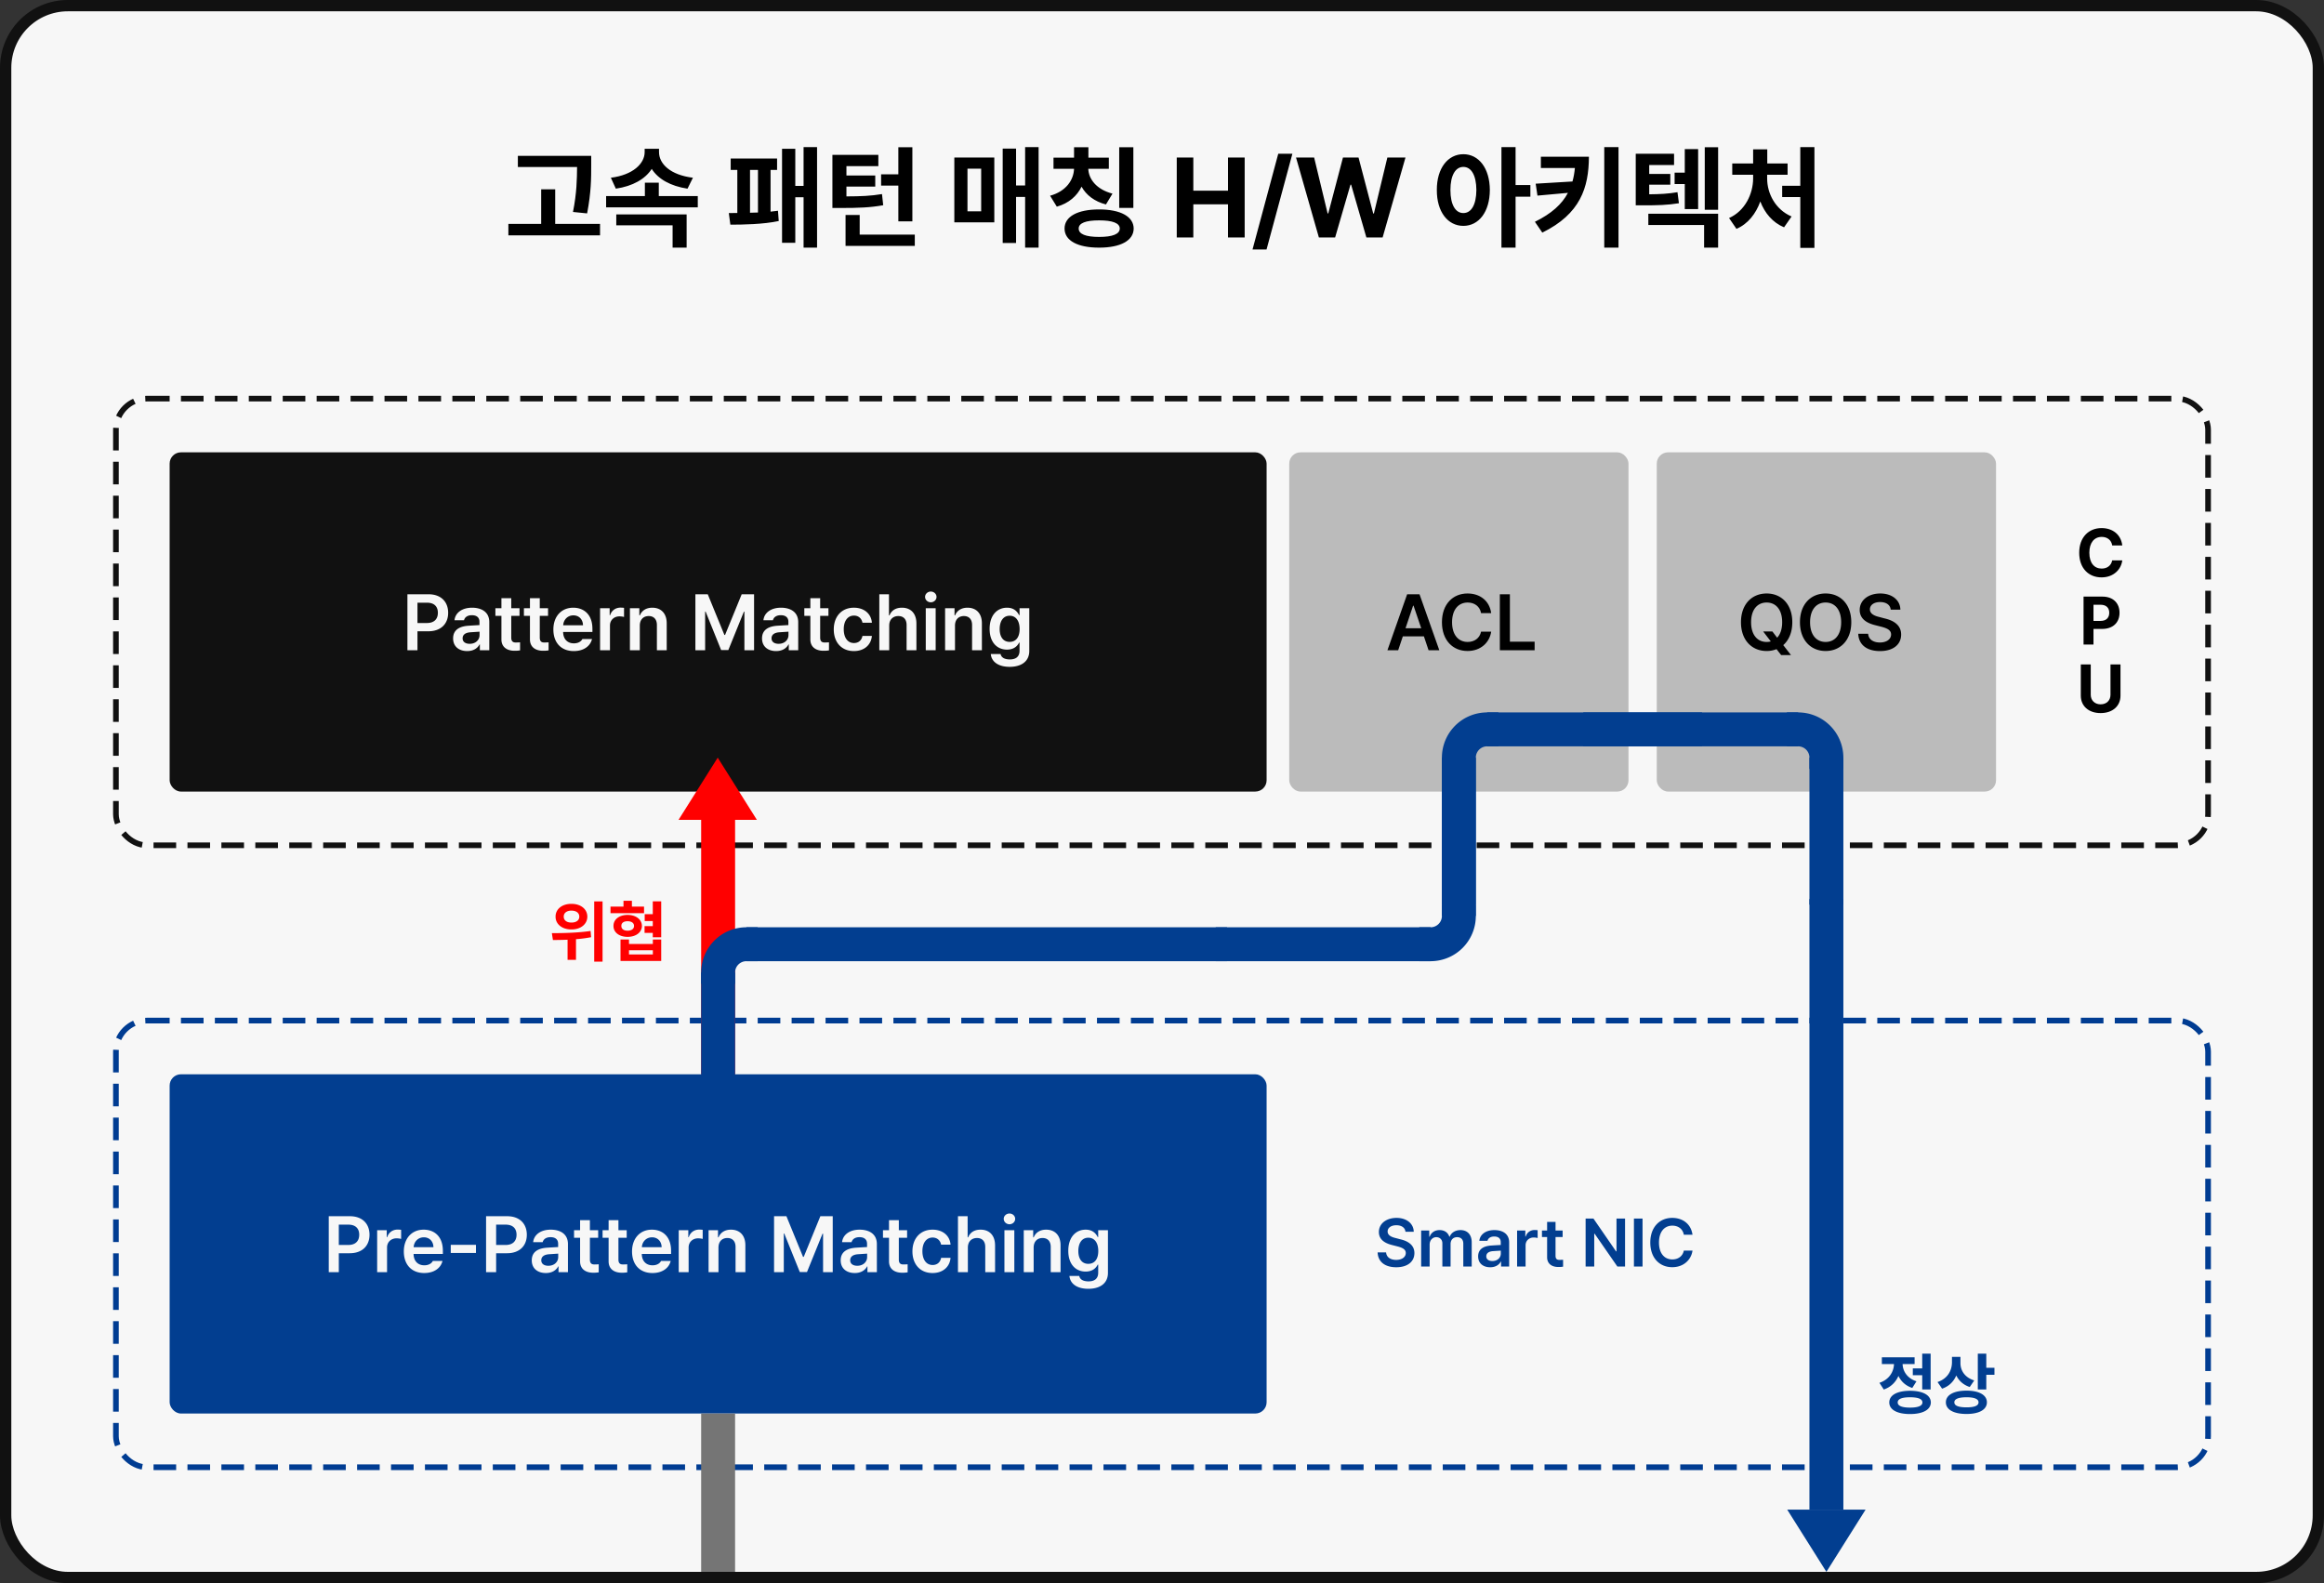 <svg width="411" height="280" viewBox="0 0 411 280" fill="none" xmlns="http://www.w3.org/2000/svg">
    <rect x="0" y="0" width="411" height="280" fill="#333333" stroke="none"/>
    <rect x="1" y="1" width="409" height="278" rx="11" fill="#F7F7F7" stroke="#111" stroke-width="2"/>
    <rect x="20.5" y="70.5" width="370" height="79" rx="5.5" fill="#F7F7F7" stroke="#111" stroke-dasharray="4 2"/>
    <rect x="20.5" y="180.5" width="370" height="79" rx="5.5" fill="#F7F7F7" stroke="#003C92" stroke-dasharray="4 2"/>
    <rect x="30" y="80" width="194" height="60" rx="2" fill="#111"/>
    <rect x="30" y="190" width="194" height="60" rx="2" fill="#023E90"/>
    <rect x="228" y="80" width="60" height="60" rx="2" fill="#BBB"/>
    <rect x="293" y="80" width="60" height="60" rx="2" fill="#BBB"/>
    <path d="M373.545 96.469c-.141-.938-.867-1.512-1.852-1.512-1.324 0-2.191 1.02-2.191 2.8 0 1.829.879 2.802 2.18 2.802.972 0 1.687-.539 1.863-1.453l1.781.011c-.199 1.571-1.512 3-3.668 3-2.273 0-3.949-1.594-3.949-4.36 0-2.765 1.711-4.359 3.949-4.359 1.957 0 3.434 1.125 3.668 3.07h-1.781zM368.477 114v-8.484h3.328c1.933 0 3.035 1.183 3.035 2.859 0 1.699-1.125 2.859-3.082 2.859h-1.524V114h-1.757zm1.757-4.184h1.243c1.043 0 1.546-.586 1.546-1.441 0-.844-.503-1.418-1.546-1.418h-1.243v2.859zm3.006 7.7h1.77v5.507c0 1.864-1.406 3.094-3.516 3.094-2.109 0-3.504-1.23-3.504-3.094v-5.507h1.758v5.367c0 .972.691 1.687 1.746 1.687 1.067 0 1.746-.715 1.746-1.687v-5.367z" fill="#000"/>
    <path d="M72.053 115v-9.898h3.719c2.269 0 3.486 1.38 3.486 3.281 0 1.9-1.23 3.267-3.514 3.267H73.83V115h-1.777zm1.777-4.812h1.668c1.34 0 1.941-.752 1.941-1.805 0-1.067-.601-1.791-1.941-1.791H73.83v3.596zm6.303 2.72c0-1.668 1.38-2.16 2.761-2.242.513-.034 1.58-.096 1.9-.109v-.588c0-.739-.478-1.162-1.339-1.162-.78 0-1.258.355-1.394.888h-1.682c.123-1.257 1.258-2.215 3.117-2.215 1.408 0 3.035.575 3.035 2.557V115h-1.668v-1.025h-.054c-.328.629-1.026 1.175-2.188 1.175-1.422 0-2.488-.779-2.488-2.242zm1.681-.013c0 .642.52.97 1.258.97 1.053 0 1.737-.697 1.737-1.531v-.615l-1.641.109c-.834.068-1.354.41-1.354 1.067zm10.063-5.319v1.34h-1.463v3.855c0 .711.355.862.793.862.205 0 .547-.014.766-.028v1.422a5.52 5.52 0 0 1-.985.069c-1.312 0-2.324-.643-2.31-2.037v-4.143H87.61v-1.34h1.067v-1.777h1.736v1.777h1.463zm5.045 0v1.34h-1.463v3.855c0 .711.355.862.793.862.205 0 .547-.014.766-.028v1.422a5.52 5.52 0 0 1-.985.069c-1.312 0-2.324-.643-2.31-2.037v-4.143h-1.067v-1.34h1.067v-1.777h1.736v1.777h1.463zm4.553 7.574c-2.243 0-3.61-1.49-3.61-3.814 0-2.297 1.395-3.856 3.514-3.856 1.818 0 3.391 1.135 3.391 3.747v.546h-5.182c.02 1.265.766 2.01 1.9 2.01.766 0 1.285-.328 1.504-.765h1.709c-.314 1.285-1.504 2.132-3.226 2.132zm-1.873-4.566h3.5c-.014-1.012-.684-1.75-1.696-1.75-1.052 0-1.75.8-1.804 1.75zm6.521 4.416v-7.424h1.695v1.231h.082c.26-.848.985-1.34 1.832-1.34.192 0 .465.013.629.041v1.613c-.15-.055-.519-.109-.806-.109-.971 0-1.682.67-1.682 1.613V115h-1.75zm7.027-4.348V115h-1.75v-7.424h1.668v1.258h.096c.342-.834 1.094-1.354 2.201-1.354 1.545 0 2.557 1.012 2.543 2.79V115h-1.736v-4.457c0-.998-.533-1.586-1.449-1.586-.93 0-1.573.615-1.573 1.695zm9.83-5.55h2.188l2.939 7.191h.123l2.94-7.191h2.187V115h-1.709v-6.809h-.095l-2.748 6.782h-1.272l-2.748-6.809h-.082V115h-1.723v-9.898zm11.786 7.806c0-1.668 1.38-2.16 2.761-2.242.513-.034 1.579-.096 1.901-.109v-.588c0-.739-.479-1.162-1.34-1.162-.779 0-1.258.355-1.395.888h-1.681c.123-1.257 1.258-2.215 3.117-2.215 1.408 0 3.035.575 3.035 2.557V115h-1.668v-1.025h-.055c-.328.629-1.025 1.175-2.187 1.175-1.422 0-2.488-.779-2.488-2.242zm1.681-.013c0 .642.52.97 1.258.97 1.053 0 1.736-.697 1.736-1.531v-.615l-1.64.109c-.834.068-1.354.41-1.354 1.067zm10.063-5.319v1.34h-1.463v3.855c0 .711.355.862.793.862.205 0 .547-.014.765-.028v1.422a5.51 5.51 0 0 1-.984.069c-1.312 0-2.324-.643-2.31-2.037v-4.143h-1.067v-1.34h1.067v-1.777h1.736v1.777h1.463zm4.498 7.574c-2.215 0-3.555-1.586-3.555-3.828 0-2.269 1.381-3.842 3.555-3.842 1.804 0 3.062 1.053 3.185 2.653h-1.668c-.136-.711-.656-1.258-1.504-1.258-1.08 0-1.804.916-1.804 2.406 0 1.531.711 2.448 1.804 2.448.78 0 1.354-.452 1.504-1.258h1.668c-.136 1.572-1.326 2.679-3.185 2.679zm6.248-4.498V115h-1.75v-9.898h1.709v3.732h.096c.341-.834 1.052-1.354 2.201-1.354 1.545 0 2.556.999 2.556 2.79V115h-1.736v-4.457c0-1.012-.547-1.586-1.463-1.586-.943 0-1.613.615-1.613 1.695zm6.467 4.348v-7.424h1.75V115h-1.75zm.888-8.477c-.547 0-1.011-.423-1.011-.957 0-.519.464-.943 1.011-.943.561 0 1.012.424 1.012.943 0 .534-.451.957-1.012.957zm4.28 4.129V115h-1.75v-7.424h1.668v1.258h.095c.342-.834 1.094-1.354 2.201-1.354 1.545 0 2.557 1.012 2.543 2.79V115h-1.736v-4.457c0-.998-.533-1.586-1.449-1.586-.93 0-1.572.615-1.572 1.695zm9.666 7.287c-1.969 0-3.213-.875-3.336-2.269h1.736c.123.642.738.957 1.627.957 1.039 0 1.723-.451 1.723-1.545v-1.422h-.082c-.274.547-.862 1.231-2.147 1.231-1.709 0-3.062-1.245-3.062-3.664 0-2.448 1.353-3.747 3.076-3.747 1.312 0 1.859.78 2.133 1.313h.082v-1.217h1.722v7.547c0 1.9-1.463 2.816-3.472 2.816zm0-4.416c1.121 0 1.763-.847 1.763-2.269 0-1.408-.629-2.352-1.763-2.352-1.162 0-1.764.998-1.764 2.352 0 1.367.615 2.269 1.764 2.269zM58.142 225v-9.898h3.718c2.27 0 3.487 1.38 3.487 3.281 0 1.9-1.23 3.267-3.514 3.267h-1.914V225h-1.777zm1.777-4.812h1.668c1.34 0 1.941-.752 1.941-1.805 0-1.067-.601-1.791-1.941-1.791h-1.668v3.596zM66.7 225v-7.424h1.695v1.231h.083c.26-.848.984-1.34 1.832-1.34.191 0 .464.013.629.041v1.613c-.15-.055-.52-.109-.807-.109-.97 0-1.682.67-1.682 1.613V225H66.7zm8.326.15c-2.242 0-3.609-1.49-3.609-3.814 0-2.297 1.394-3.856 3.514-3.856 1.818 0 3.39 1.135 3.39 3.747v.546H73.14c.02 1.265.765 2.01 1.9 2.01.766 0 1.285-.328 1.504-.765h1.709c-.314 1.285-1.504 2.132-3.227 2.132zm-1.873-4.566h3.5c-.013-1.012-.683-1.75-1.695-1.75-1.053 0-1.75.8-1.805 1.75zm11.02-.424v1.436h-4.457v-1.436h4.457zm1.79 4.84v-9.898h3.72c2.27 0 3.486 1.38 3.486 3.281 0 1.9-1.23 3.267-3.514 3.267h-1.914V225h-1.777zm1.778-4.812h1.668c1.34 0 1.942-.752 1.942-1.805 0-1.067-.602-1.791-1.942-1.791h-1.668v3.596zm6.303 2.72c0-1.668 1.38-2.16 2.762-2.242.512-.034 1.579-.096 1.9-.109v-.588c0-.739-.478-1.162-1.34-1.162-.78 0-1.258.355-1.394.888H94.29c.123-1.257 1.258-2.215 3.117-2.215 1.408 0 3.035.575 3.035 2.557V225h-1.668v-1.025h-.054c-.328.629-1.026 1.175-2.188 1.175-1.422 0-2.488-.779-2.488-2.242zm1.682-.013c0 .642.52.97 1.257.97 1.053 0 1.737-.697 1.737-1.531v-.615l-1.64.109c-.835.068-1.354.41-1.354 1.067zm10.062-5.319v1.34h-1.463v3.855c0 .711.356.862.793.862.205 0 .547-.014.766-.028v1.422a5.522 5.522 0 0 1-.985.069c-1.312 0-2.324-.643-2.31-2.037v-4.143h-1.067v-1.34h1.067v-1.777h1.736v1.777h1.463zm5.045 0v1.34h-1.463v3.855c0 .711.356.862.793.862.205 0 .547-.014.766-.028v1.422a5.522 5.522 0 0 1-.985.069c-1.312 0-2.324-.643-2.31-2.037v-4.143h-1.067v-1.34h1.067v-1.777h1.736v1.777h1.463zm4.553 7.574c-2.242 0-3.61-1.49-3.61-3.814 0-2.297 1.395-3.856 3.514-3.856 1.818 0 3.391 1.135 3.391 3.747v.546h-5.182c.021 1.265.766 2.01 1.9 2.01.766 0 1.286-.328 1.504-.765h1.709c-.314 1.285-1.504 2.132-3.226 2.132zm-1.873-4.566h3.5c-.014-1.012-.684-1.75-1.696-1.75-1.052 0-1.75.8-1.804 1.75zm6.521 4.416v-7.424h1.695v1.231h.083c.259-.848.984-1.34 1.832-1.34.191 0 .464.013.628.041v1.613c-.15-.055-.519-.109-.806-.109-.971 0-1.682.67-1.682 1.613V225h-1.75zm7.028-4.348V225h-1.75v-7.424h1.667v1.258h.096c.342-.834 1.094-1.354 2.201-1.354 1.545 0 2.557 1.012 2.543 2.79V225h-1.736v-4.457c0-.998-.533-1.586-1.449-1.586-.93 0-1.572.615-1.572 1.695zm9.83-5.55h2.187l2.94 7.191h.123l2.939-7.191h2.188V225h-1.709v-6.809h-.096l-2.748 6.782h-1.272l-2.748-6.809h-.082V225h-1.722v-9.898zm11.785 7.806c0-1.668 1.381-2.16 2.761-2.242.513-.034 1.58-.096 1.901-.109v-.588c0-.739-.479-1.162-1.34-1.162-.779 0-1.258.355-1.395.888h-1.681c.123-1.257 1.258-2.215 3.117-2.215 1.408 0 3.035.575 3.035 2.557V225h-1.668v-1.025h-.054c-.329.629-1.026 1.175-2.188 1.175-1.422 0-2.488-.779-2.488-2.242zm1.681-.013c0 .642.52.97 1.258.97 1.053 0 1.737-.697 1.737-1.531v-.615l-1.641.109c-.834.068-1.354.41-1.354 1.067zm10.063-5.319v1.34h-1.463v3.855c0 .711.355.862.793.862.205 0 .547-.014.766-.028v1.422a5.522 5.522 0 0 1-.985.069c-1.312 0-2.324-.643-2.31-2.037v-4.143h-1.067v-1.34h1.067v-1.777h1.736v1.777h1.463zm4.498 7.574c-2.215 0-3.555-1.586-3.555-3.828 0-2.269 1.381-3.842 3.555-3.842 1.805 0 3.062 1.053 3.185 2.653h-1.667c-.137-.711-.657-1.258-1.504-1.258-1.08 0-1.805.916-1.805 2.406 0 1.531.711 2.448 1.805 2.448.779 0 1.353-.452 1.504-1.258h1.667c-.136 1.572-1.326 2.679-3.185 2.679zm6.248-4.498V225h-1.75v-9.898h1.709v3.732h.096c.341-.834 1.052-1.354 2.201-1.354 1.545 0 2.556.999 2.556 2.79V225h-1.736v-4.457c0-1.012-.547-1.586-1.463-1.586-.943 0-1.613.615-1.613 1.695zm6.467 4.348v-7.424h1.75V225h-1.75zm.888-8.477c-.546 0-1.011-.423-1.011-.957 0-.519.465-.943 1.011-.943.561 0 1.012.424 1.012.943 0 .534-.451.957-1.012.957zm4.28 4.129V225h-1.75v-7.424h1.668v1.258h.095c.342-.834 1.094-1.354 2.202-1.354 1.545 0 2.556 1.012 2.543 2.79V225h-1.737v-4.457c0-.998-.533-1.586-1.449-1.586-.93 0-1.572.615-1.572 1.695zm9.666 7.287c-1.969 0-3.213-.875-3.336-2.269h1.736c.123.642.738.957 1.627.957 1.039 0 1.723-.451 1.723-1.545v-1.422h-.082c-.274.547-.862 1.231-2.147 1.231-1.709 0-3.062-1.245-3.062-3.664 0-2.448 1.353-3.747 3.076-3.747 1.312 0 1.859.78 2.133 1.313h.082v-1.217h1.722v7.547c0 1.9-1.462 2.816-3.472 2.816zm0-4.416c1.121 0 1.763-.847 1.763-2.269 0-1.408-.628-2.352-1.763-2.352-1.162 0-1.764.998-1.764 2.352 0 1.367.615 2.269 1.764 2.269z" fill="#F7F7F7"/>
    <path d="M247.269 115h-1.901l3.486-9.898h2.188l3.5 9.898h-1.9l-.821-2.447h-3.732l-.82 2.447zm1.298-3.883h2.776l-1.354-3.992h-.082l-1.34 3.992zm13.358-2.679c-.205-1.19-1.162-1.874-2.365-1.874-1.627 0-2.762 1.245-2.762 3.487 0 2.269 1.148 3.486 2.762 3.486 1.175 0 2.132-.656 2.365-1.818h1.791c-.274 1.9-1.832 3.418-4.184 3.418-2.611 0-4.525-1.901-4.525-5.086 0-3.199 1.941-5.086 4.525-5.086 2.188 0 3.883 1.271 4.184 3.473h-1.791zm3.322 6.562v-9.898h1.777v8.394h4.375V115h-6.152z" fill="#000"/>
    <path d="M248.555 217.848c-.071-.727-.692-1.149-1.606-1.149-.961 0-1.547.469-1.547 1.102 0 .715.75 1.008 1.453 1.172l.797.211c1.266.293 2.485.961 2.485 2.437 0 1.488-1.172 2.508-3.211 2.508-1.981 0-3.223-.949-3.293-2.625h1.5c.07.891.82 1.324 1.781 1.324 1.008 0 1.699-.492 1.699-1.219 0-.668-.621-.949-1.535-1.183l-.961-.246c-1.394-.364-2.262-1.067-2.262-2.285 0-1.5 1.336-2.497 3.118-2.497 1.804 0 3.023 1.02 3.047 2.45h-1.465zm2.777 6.152v-6.363h1.43v1.078h.082c.258-.727.902-1.16 1.746-1.16.867 0 1.476.433 1.722 1.16h.071c.281-.703.984-1.16 1.91-1.16 1.16 0 1.98.75 1.98 2.168V224h-1.488v-4.043c0-.797-.48-1.148-1.09-1.148-.738 0-1.16.503-1.16 1.218V224h-1.453v-4.102c0-.656-.445-1.089-1.078-1.089-.645 0-1.172.527-1.172 1.324V224h-1.5zm10.078-1.793c0-1.43 1.184-1.852 2.367-1.922.44-.029 1.354-.082 1.629-.094v-.503c0-.633-.41-.997-1.148-.997-.668 0-1.078.305-1.196.762h-1.441c.106-1.078 1.078-1.898 2.672-1.898 1.207 0 2.602.492 2.602 2.191V224h-1.43v-.879h-.047c-.281.539-.879 1.008-1.875 1.008-1.219 0-2.133-.668-2.133-1.922zm1.442-.012c0 .551.445.832 1.078.832.902 0 1.488-.597 1.488-1.312v-.527l-1.406.093c-.715.059-1.16.352-1.16.914zm5.449 1.805v-6.363h1.453v1.054h.07c.223-.726.844-1.148 1.571-1.148.164 0 .398.012.539.035v1.383a2.584 2.584 0 0 0-.692-.094c-.832 0-1.441.574-1.441 1.383V224h-1.5zm8.051-6.363v1.148h-1.254v3.305c0 .609.304.738.679.738.176 0 .469-.012.657-.023v1.218a4.658 4.658 0 0 1-.844.059c-1.125 0-1.992-.551-1.981-1.746v-3.551h-.914v-1.148h.914v-1.524h1.489v1.524h1.254zm11.039-2.121V224h-1.36l-4.019-5.801h-.071V224h-1.523v-8.484h1.383l3.996 5.8h.082v-5.8h1.512zm3.093 0V224h-1.523v-8.484h1.523zm7.301 2.859c-.176-1.02-.996-1.605-2.027-1.605-1.395 0-2.367 1.066-2.367 2.988 0 1.945.984 2.988 2.367 2.988 1.008 0 1.828-.562 2.027-1.558h1.535c-.234 1.628-1.57 2.929-3.586 2.929-2.238 0-3.879-1.629-3.879-4.359 0-2.742 1.665-4.36 3.879-4.36 1.875 0 3.328 1.09 3.586 2.977h-1.535zM341.434 239.414v6.328h-1.489v-2.519h-1.664v-1.207h1.664v-2.602h1.489zm-3.645 6.563c2.273.011 3.668.761 3.68 2.062-.012 1.289-1.407 2.051-3.68 2.051s-3.668-.762-3.668-2.051c0-1.301 1.395-2.051 3.668-2.062zm0 1.148c-1.418 0-2.18.293-2.18.914 0 .609.762.914 2.18.914 1.418 0 2.191-.305 2.191-.914 0-.621-.773-.914-2.191-.914zm.809-7.066v1.195h-2.121c.035 1.242.785 2.496 2.449 3.047l-.738 1.172c-1.178-.381-1.987-1.155-2.45-2.121-.474 1.089-1.324 1.968-2.59 2.402l-.773-1.184c1.752-.586 2.537-1.98 2.578-3.316h-2.144v-1.195h5.789zm8.109 1.031c0 1.289.75 2.531 2.438 3.058l-.797 1.161c-1.131-.375-1.922-1.102-2.379-2.039-.463 1.078-1.289 1.921-2.508 2.332l-.809-1.172c1.782-.598 2.543-2.016 2.555-3.481v-.972h1.5v1.113zm4.57-1.676v2.496h1.442v1.242h-1.442v2.59h-1.5v-6.328h1.5zm-3.492 6.539c2.203 0 3.598.762 3.598 2.063 0 1.312-1.395 2.062-3.598 2.062-2.25 0-3.656-.75-3.656-2.062 0-1.301 1.406-2.063 3.656-2.063zm0 1.172c-1.406 0-2.168.305-2.156.891-.012.609.75.89 2.156.89 1.383 0 2.121-.281 2.121-.89 0-.586-.738-.891-2.121-.891z" fill="#023E90"/>
    <path d="M101.055 159.859c1.629-.011 2.812.914 2.812 2.262 0 1.336-1.183 2.274-2.812 2.262-1.63.012-2.813-.926-2.801-2.262-.012-1.348 1.172-2.273 2.801-2.262zm0 1.196c-.797 0-1.36.386-1.36 1.066 0 .668.563 1.055 1.36 1.043.82.012 1.394-.375 1.394-1.043 0-.68-.574-1.066-1.394-1.066zm5.507-1.629v10.652h-1.476v-10.652h1.476zm-8.964 5.613c1.886 0 4.57-.047 6.843-.387l.094 1.102a21.52 21.52 0 0 1-2.672.351v3.657h-1.488v-3.563c-.938.041-1.822.047-2.59.059l-.187-1.219zm16.3-4.699v1.172h-5.929v-1.172h2.297v-1.02h1.488v1.02h2.144zm-2.906 1.476c1.465 0 2.52.797 2.531 1.946-.011 1.148-1.066 1.933-2.531 1.933-1.476 0-2.508-.785-2.496-1.933-.012-1.149 1.02-1.946 2.496-1.946zm0 1.114c-.68 0-1.113.293-1.101.832-.012.539.421.843 1.101.843.668 0 1.137-.304 1.137-.843 0-.539-.469-.832-1.137-.832zm5.942-3.516v6.352h-1.489v-.774h-1.453v-1.195h1.453v-.902h-1.429v-1.207h1.429v-2.274h1.489zm-5.696 6.75v.785h4.219v-.785h1.477v3.797h-7.196v-3.797h1.5zm0 2.648h4.219v-.75h-4.219v.75z" fill="red"/>
    <path d="M311.814 111.678h1.627l.848 1.107c.554-.588.889-1.511.889-2.734 0-2.256-1.135-3.487-2.748-3.487-1.614 0-2.748 1.231-2.748 3.487 0 2.256 1.134 3.486 2.748 3.486.259 0 .506-.034.738-.096l-1.354-1.763zm5.155-1.627c0 1.798-.615 3.178-1.6 4.047l1.367 1.763H315l-.82-1.052a4.6 4.6 0 0 1-1.75.328c-2.598 0-4.539-1.901-4.539-5.086 0-3.199 1.941-5.086 4.539-5.086 2.597 0 4.539 1.887 4.539 5.086zm10.431 0c0 3.199-1.941 5.086-4.539 5.086-2.597 0-4.539-1.901-4.539-5.086 0-3.199 1.942-5.086 4.539-5.086 2.598 0 4.539 1.887 4.539 5.086zm-1.791 0c0-2.256-1.134-3.487-2.748-3.487-1.613 0-2.748 1.231-2.748 3.487 0 2.256 1.135 3.486 2.748 3.486 1.614 0 2.748-1.23 2.748-3.486zm8.764-2.229c-.082-.847-.807-1.34-1.873-1.34-1.121 0-1.805.547-1.805 1.286 0 .834.875 1.175 1.696 1.367l.929.246c1.477.342 2.899 1.121 2.899 2.844 0 1.736-1.367 2.925-3.746 2.925-2.311 0-3.76-1.107-3.842-3.062h1.75c.082 1.039.957 1.545 2.078 1.545 1.176 0 1.982-.574 1.982-1.422 0-.779-.724-1.107-1.791-1.381l-1.121-.287c-1.627-.424-2.638-1.244-2.638-2.666 0-1.75 1.558-2.912 3.636-2.912 2.106 0 3.528 1.189 3.555 2.857h-1.709z" fill="#000"/>
    <path fill="red" d="M124 144h6v46h-6z"/>
    <path fill="#023E90" d="M320 267h6V159h-6z"/>
    <path fill="#757575" d="M124 250h6v28h-6z"/>
    <path d="m126.928 134 6.928 11H120l6.928-11z" fill="red"/>
    <path d="m323 278 6.929-11h-13.857L323 278z" fill="#023E90"/>
    <path fill-rule="evenodd" clip-rule="evenodd" d="M318 126h-2v6h2a2 2 0 0 1 2 2v2h6v-2a8 8 0 0 0-8-8z" fill="#023E90"/>
    <path fill="#023E90" d="M280 126h38v6h-38zM320 134h6v26h-6z"/>
    <path fill-rule="evenodd" clip-rule="evenodd" d="M263 126h2v6h-2a2 2 0 0 0-2 2v2h-6v-2a8 8 0 0 1 8-8z" fill="#023E90"/>
    <path fill="#023E90" d="M301 126h-38v6h38zM261 134h-6v26h6z"/>
    <path fill-rule="evenodd" clip-rule="evenodd" d="M132 164h2v6h-2a2 2 0 0 0-2 2v2h-6v-2a8 8 0 0 1 8-8z" fill="#023E90"/>
    <path fill="#023E90" d="M217 164h-85v6h85zM130 172h-6v26h6z"/>
    <path fill-rule="evenodd" clip-rule="evenodd" d="M253 170h-2v-6h2a2 2 0 0 0 2-2v-2h6v2a8 8 0 0 1-8 8z" fill="#023E90"/>
    <path fill="#023E90" d="M215 170h38v-6h-38zM255 162h6v-26h-6z"/>
    <path d="M104.555 27.566v1.68c0 2.227 0 4.727-.723 8.496l-2.5-.254c.674-3.36.703-5.86.723-7.949h-10.47v-1.973h12.97zm1.562 12.032v2.03h-16.21v-2.03h5.8v-6.114h2.48v6.114h7.93zm17.285-4.922v1.992h-16.211v-1.992h6.856v-2.364h2.461v2.364h6.894zm-6.855-7.774c0 2.07 1.992 4.043 5.996 4.532l-.957 1.933c-2.998-.449-5.205-1.709-6.328-3.496-1.143 1.787-3.35 3.057-6.348 3.496l-.879-1.933c3.926-.489 5.977-2.52 5.977-4.532v-.586h2.539v.586zm4.883 11.016v5.879h-2.481v-3.945h-9.961v-1.934h12.442zm23.066-11.895v17.774h-2.383V34.89h-1.465v8.047h-2.343V26.316h2.343v6.563h1.465v-6.856h2.383zm-7.07 2.012v2.012h-1.153v7.383c.459-.05.899-.098 1.309-.157l.137 1.817c-2.735.586-6.348.644-8.555.644l-.273-2.05 1.504-.02v-7.617h-1.172v-2.012h8.203zm-4.785 9.59 1.406-.04v-7.538h-1.406v7.578zm28.711-11.582v13.105h-2.481V32.82h-3.047v-1.992h3.047v-4.785h2.481zm.429 15.45v1.991h-12.246v-5.468h2.5v3.476h9.746zm-6.445-14.102v1.992h-5.645v1.66h5.098v1.953h-5.098v1.738c2.598-.01 4.307-.078 6.289-.41l.215 1.973c-2.285.41-4.297.488-7.597.488h-1.387v-9.394h8.125zm28.34-1.368v17.774h-2.383v-8.965h-1.602v8.145h-2.363v-16.7h2.363v6.524h1.602v-6.778h2.383zm-7.832 1.836v11.465h-7.071V27.86h7.071zm-4.746 1.973v7.54h2.422v-7.54h-2.422zm25-1.953v1.973h-3.633c.058 1.806 1.426 3.652 4.277 4.394l-1.152 1.914c-2.051-.527-3.496-1.67-4.317-3.144-.8 1.64-2.255 2.94-4.375 3.535l-1.191-1.934c2.832-.781 4.17-2.783 4.238-4.765h-3.633v-1.973h3.633v-1.836h2.539v1.836h3.614zm4.336-1.836v10.723h-2.5V26.043h2.5zm-6.055 10.996c3.769 0 6.094 1.25 6.113 3.379-.019 2.148-2.344 3.379-6.113 3.379-3.789 0-6.113-1.23-6.113-3.379 0-2.129 2.324-3.379 6.113-3.379zm0 1.934c-2.383 0-3.613.488-3.613 1.445 0 .977 1.23 1.484 3.613 1.484s3.652-.508 3.652-1.484c0-.957-1.269-1.445-3.652-1.445zM208.109 42V27.86h2.93v5.859h6.133v-5.86h2.949V42h-2.949v-5.86h-6.133V42h-2.93zm20.45-14.805-4.571 16.934h-2.48l4.551-16.934h2.5zM233.246 42l-4.043-14.14h3.203l2.383 9.882h.117l2.598-9.883h2.754l2.597 9.903h.118l2.382-9.903h3.204L244.516 42h-2.871l-2.696-9.336h-.117L236.117 42h-2.871zm25.547-14.727c2.715 0 4.668 2.461 4.687 6.329-.019 3.906-1.972 6.347-4.687 6.347-2.715 0-4.707-2.441-4.688-6.347-.019-3.868 1.973-6.329 4.688-6.329zm0 2.247c-1.367 0-2.285 1.445-2.285 4.082 0 2.656.918 4.082 2.285 4.082 1.387 0 2.285-1.426 2.305-4.082-.02-2.637-.918-4.082-2.305-4.082zm9.238-3.497v6.7h2.617v2.07h-2.617v9.004h-2.5V26.023h2.5zm12.969 1.7c-.02 5.468-1.523 10.117-8.242 13.418l-1.309-1.914c2.94-1.446 4.776-3.106 5.84-5.118l-5.391.489-.312-2.11 6.504-.39c.215-.742.351-1.543.43-2.383h-6.016v-1.992H281zm5.234-1.7v17.774h-2.519V26.023h2.519zm9.825 1.172v1.992h-4.395v1.582h3.731v1.895h-3.731v1.7c1.943-.02 3.359-.089 5-.372l.254 1.953c-2.051.332-3.75.371-6.426.371h-1.211v-9.12h6.778zm7.793 10.606v5.996h-2.481v-4.004h-9.863v-1.992h12.344zm0-11.758v11.055h-2.364V26.043h2.364zm-3.536.332V36.98h-2.363v-4.433h-1.797v-2.012h1.797v-4.16h2.363zm20.567-.352v17.813h-2.5v-8.984h-3.203v-1.993h3.203v-6.836h2.5zm-8.36 5.567c0 2.578 1.407 5.45 4.317 6.7l-1.328 1.913c-2.022-.84-3.428-2.539-4.2-4.57-.781 2.158-2.177 3.974-4.218 4.844l-1.309-1.914c2.852-1.27 4.238-4.297 4.258-6.973v-.684h-3.691v-1.992h3.691v-2.5h2.5v2.5h3.594v1.992h-3.614v.684z" fill="#000"/>
</svg>

